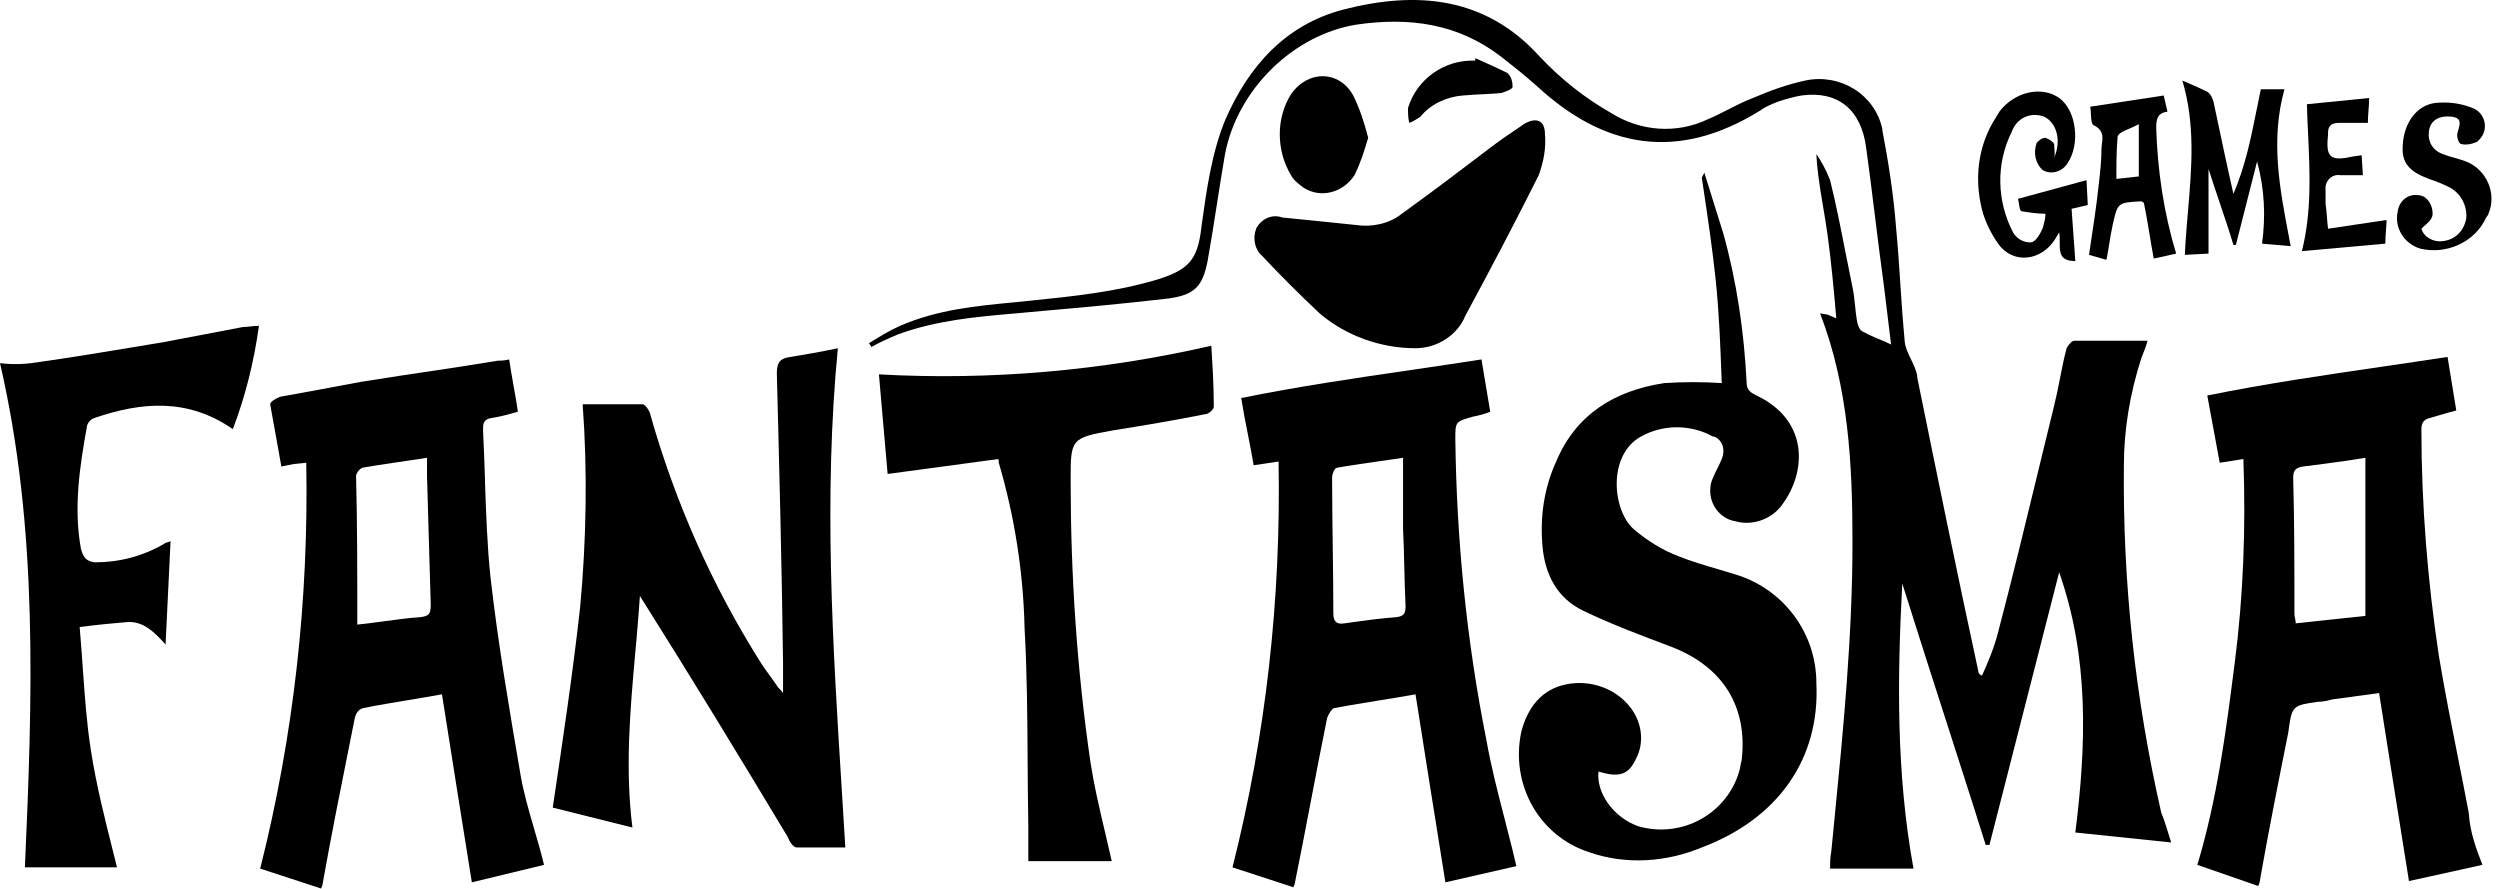 <?xml version="1.0" encoding="utf-8"?>
<svg xmlns="http://www.w3.org/2000/svg" fill="none" height="48" viewBox="0 0 135 48" width="135">
<g clip-path="url(#clip0_12999_7904)">
<path d="M112.067 44.955L117.244 45.493C117.043 44.888 116.908 44.35 116.707 43.88C115.295 37.695 114.623 31.443 114.69 25.123C114.69 23.174 115.026 21.224 115.631 19.342C115.765 19.006 115.899 18.67 115.967 18.401H112C111.866 18.401 111.664 18.67 111.597 18.804C111.455 19.334 111.351 19.864 111.245 20.404C111.15 20.891 111.052 21.387 110.925 21.897C110.618 23.142 110.318 24.381 110.019 25.617L110.013 25.646C109.328 28.472 108.647 31.286 107.9 34.132C107.698 34.939 107.362 35.745 107.026 36.485C106.944 36.444 106.887 36.403 106.854 36.347L106.839 36.314L106.829 36.276C106.826 36.257 106.823 36.237 106.823 36.216C105.681 30.937 104.605 25.658 103.53 20.38V20.283C103.465 19.961 103.323 19.669 103.186 19.386C103.036 19.079 102.892 18.783 102.857 18.468C102.812 18.004 102.774 17.544 102.739 17.085L102.671 16.113L102.621 15.376C102.554 14.35 102.487 13.325 102.387 12.283C102.252 10.535 101.984 8.787 101.648 7.039V6.972C101.245 5.09 99.362 3.947 97.48 4.35C96.538 4.552 95.597 4.888 94.656 5.292C94.178 5.475 93.74 5.699 93.31 5.92C92.953 6.102 92.602 6.282 92.236 6.434C90.555 7.241 88.606 7.107 86.992 6.098C85.58 5.292 84.302 4.283 83.16 3.073C80.202 -0.221 76.437 -0.49 72.538 0.518C69.446 1.325 67.429 3.544 66.152 6.502C65.429 8.276 65.156 10.242 64.891 12.15V12.155L64.888 12.176L64.874 12.283C64.672 14.031 64.202 14.569 62.454 15.107C60.24 15.765 57.973 15.997 55.699 16.23L54.858 16.317C52.706 16.518 50.623 16.72 48.606 17.594C48 17.863 47.462 18.199 46.925 18.535L47.059 18.737C47.258 18.623 47.456 18.522 47.655 18.427C47.928 18.298 48.199 18.181 48.471 18.065C50.56 17.295 52.695 17.11 54.873 16.921C55.359 16.879 55.847 16.836 56.337 16.787C58.622 16.586 60.841 16.384 63.126 16.115C64.538 15.914 64.941 15.443 65.21 14.098C65.391 13.089 65.551 12.06 65.714 11.022C65.854 10.124 65.996 9.221 66.152 8.317C66.824 4.821 69.849 1.863 73.278 1.325C76.101 0.922 78.724 1.258 81.076 3.073C81.681 3.544 82.353 4.081 82.959 4.619C86.656 8.048 90.622 8.72 95.059 5.964C95.328 5.762 95.665 5.628 96.001 5.493C96.404 5.359 96.874 5.224 97.277 5.157C99.227 4.888 100.505 5.897 100.773 7.981C100.941 9.191 101.093 10.418 101.245 11.645C101.396 12.871 101.547 14.098 101.715 15.308L101.758 15.644L101.774 15.787L101.784 15.862C101.895 16.755 102.007 17.656 102.118 18.602C101.881 18.484 101.656 18.391 101.439 18.302L101.239 18.218C101.036 18.133 100.837 18.044 100.639 17.93C100.437 17.863 100.37 17.661 100.303 17.46C100.238 17.133 100.204 16.807 100.171 16.488C100.137 16.151 100.103 15.821 100.034 15.51C99.907 14.9 99.788 14.29 99.668 13.683L99.665 13.668L99.658 13.639L99.655 13.625C99.398 12.309 99.143 11.004 98.824 9.729C98.622 9.191 98.353 8.72 98.085 8.317C98.095 8.548 98.112 8.778 98.134 9.007C98.15 9.17 98.168 9.333 98.189 9.495C98.261 10.06 98.355 10.619 98.451 11.182C98.535 11.68 98.62 12.179 98.689 12.687C98.891 14.165 99.025 15.645 99.16 17.191L98.689 16.989L98.286 16.922C99.833 20.955 100.034 25.123 100.034 29.291C100.034 34.346 99.537 39.4 99.045 44.404L99.042 44.421V44.437L98.891 45.964C98.824 46.3 98.824 46.636 98.824 46.905H103.329C102.387 41.728 102.454 36.619 102.723 31.51C102.962 32.268 103.201 33.025 103.443 33.783L104.024 35.608L104.84 38.152L104.975 38.569L105.994 41.742L106.563 43.522L106.942 44.72L107.228 45.628H107.429L111.194 30.905C112.807 35.477 112.672 40.182 112.067 44.955Z" fill="black"/>
<path d="M93.042 12.552L92.034 9.325L91.898 9.594L91.981 10.154C92.222 11.771 92.458 13.351 92.639 15.039C92.833 16.856 92.903 18.735 92.967 20.495L92.974 20.686C91.967 20.619 90.891 20.619 89.882 20.686C87.193 21.09 85.109 22.367 84.033 24.922C83.361 26.401 83.159 27.947 83.294 29.493C83.428 31.04 84.1 32.317 85.512 32.989C87.059 33.728 88.672 34.334 90.286 34.939C93.042 36.014 94.386 38.166 94.05 41.056C93.983 41.258 93.983 41.46 93.915 41.661C93.243 43.947 90.823 45.292 88.471 44.619C87.126 44.149 86.184 42.804 86.32 41.661C87.395 41.997 87.932 41.863 88.336 40.989C88.807 40.115 88.672 39.039 88.066 38.233C87.26 37.157 85.848 36.687 84.572 36.956C83.227 37.224 82.487 38.233 82.151 39.51C81.546 42.334 83.092 45.157 85.848 46.031C87.798 46.703 89.95 46.569 91.898 45.762C96 44.216 98.286 40.989 98.084 36.888C98.084 34.199 96.336 31.846 93.781 31.04C93.455 30.937 93.129 30.841 92.804 30.746C92.059 30.528 91.324 30.312 90.622 30.031C89.747 29.695 89.008 29.224 88.269 28.619C87.059 27.611 86.79 24.586 88.605 23.577C89.814 22.905 91.294 22.905 92.504 23.577H92.571C93.042 23.779 93.176 24.317 92.974 24.787C92.84 25.123 92.639 25.46 92.504 25.796C92.461 25.882 92.418 25.996 92.393 26.102L92.38 26.161L92.373 26.215L92.37 26.266C92.235 27.14 92.84 28.014 93.713 28.149C94.655 28.418 95.731 28.014 96.269 27.208C97.546 25.46 97.68 22.703 94.857 21.359C94.588 21.224 94.319 21.09 94.319 20.686C94.185 17.93 93.781 15.174 93.042 12.552Z" fill="black"/>
<path clip-rule="evenodd" d="M134.051 46.703L130.084 47.577C129.546 44.216 129.009 40.854 128.471 37.426L125.984 37.762C125.714 37.829 125.445 37.896 125.177 37.896C124.483 37.995 124.13 38.046 123.927 38.247C123.717 38.455 123.667 38.825 123.563 39.577C123.025 42.266 122.488 44.955 122.017 47.644C122.017 47.678 122.001 47.711 121.984 47.745C121.967 47.779 121.949 47.812 121.949 47.846L118.656 46.703C119.731 43.14 120.201 39.51 120.673 35.812C121.143 32.182 121.277 28.485 121.143 24.787L119.865 24.989L119.193 21.358C122.332 20.721 125.469 20.262 128.633 19.8C129.808 19.628 130.986 19.456 132.168 19.274L132.639 22.165C132.28 22.255 131.981 22.345 131.682 22.434L131.227 22.569C131.179 22.578 131.135 22.59 131.095 22.606C131.046 22.624 131.003 22.647 130.966 22.674C130.819 22.778 130.756 22.944 130.756 23.174C130.756 27.274 131.092 31.375 131.698 35.409C132.012 37.296 132.386 39.184 132.762 41.071L132.998 42.263L133.311 43.88C133.378 44.955 133.715 45.829 134.051 46.703ZM127.731 33.258V24.72L127.081 24.824L126.617 24.893C125.84 25.007 125.105 25.099 124.37 25.19C123.966 25.258 123.832 25.392 123.832 25.796C123.899 28.216 123.899 30.636 123.899 33.123C123.899 33.224 123.916 33.308 123.933 33.392L123.947 33.469L123.958 33.531L123.962 33.571C123.965 33.6 123.966 33.63 123.966 33.661L127.731 33.258Z" fill="black" fill-rule="evenodd"/>
<path clip-rule="evenodd" d="M79.53 22.502C79.866 22.434 80.135 22.367 80.472 22.233L80 19.409C78.735 19.607 77.463 19.793 76.189 19.98C73.133 20.427 70.063 20.876 67.025 21.493C67.133 22.176 67.26 22.821 67.386 23.458L67.544 24.267C67.598 24.55 67.649 24.835 67.698 25.123L69.043 24.922C69.177 32.317 68.37 39.645 66.555 46.838L69.849 47.913C69.849 47.846 69.917 47.779 69.917 47.712C70.217 46.243 70.5 44.758 70.785 43.272C71.073 41.766 71.361 40.26 71.665 38.77C71.732 38.569 71.933 38.233 72.068 38.233C72.346 38.18 72.626 38.13 72.909 38.081C73.396 37.997 73.892 37.917 74.391 37.837L75.501 37.656C75.813 37.604 76.125 37.55 76.437 37.493C76.976 40.922 77.513 44.283 78.051 47.645L81.883 46.771C81.815 46.472 81.745 46.178 81.674 45.886C81.529 45.301 81.381 44.727 81.234 44.157C80.873 42.763 80.52 41.398 80.269 39.981C79.194 34.602 78.656 29.157 78.588 23.712C78.588 23.248 78.588 23.013 78.701 22.861C78.817 22.705 79.052 22.638 79.53 22.502ZM75.081 24.821L75.765 24.72V28.552C75.832 29.897 75.832 31.308 75.9 32.72C75.9 33.123 75.832 33.258 75.429 33.325C75.004 33.356 74.579 33.4 74.153 33.451C73.829 33.491 73.504 33.534 73.179 33.58L72.605 33.661C72.202 33.728 72 33.594 72 33.123C72 31.937 71.985 30.766 71.969 29.602L71.966 29.409V29.314L71.947 27.892C71.939 27.192 71.933 26.494 71.933 25.796C71.933 25.594 72.068 25.258 72.202 25.258L72.744 25.166C72.977 25.128 73.21 25.092 73.445 25.057C73.789 25.006 74.138 24.956 74.502 24.904L75.081 24.821Z" fill="black" fill-rule="evenodd"/>
<path clip-rule="evenodd" d="M23.866 37.493C23.248 37.605 22.643 37.706 22.049 37.805L22.035 37.807C21.211 37.944 20.409 38.077 19.63 38.233C19.53 38.258 19.449 38.301 19.383 38.36C19.271 38.459 19.202 38.602 19.16 38.77L18.903 40.054C18.384 42.636 17.874 45.183 17.412 47.779C17.412 47.846 17.344 47.913 17.344 47.981L14.05 46.905C15.865 39.712 16.673 32.384 16.538 24.989L15.865 25.056L15.193 25.191C15.097 24.643 15.001 24.111 14.905 23.58L14.737 22.655L14.589 21.829C14.589 21.695 14.924 21.493 15.126 21.426C16.605 21.157 18.084 20.888 19.495 20.619C20.192 20.506 20.888 20.399 21.583 20.293L22.957 20.087C24.281 19.889 25.596 19.692 26.891 19.476L26.993 19.476C27.121 19.473 27.288 19.461 27.495 19.409C27.564 19.88 27.647 20.35 27.731 20.821L27.77 21.049L27.826 21.359C27.856 21.528 27.884 21.697 27.911 21.866L27.967 22.233C27.495 22.367 27.025 22.502 26.555 22.569C26.084 22.636 26.084 22.905 26.084 23.241C26.129 24.125 26.16 25.016 26.19 25.91V26.043C26.25 27.757 26.309 29.479 26.487 31.174C26.891 34.737 27.495 38.233 28.101 41.796C28.263 42.77 28.548 43.745 28.837 44.735C29.027 45.383 29.218 46.038 29.378 46.703L25.48 47.645L24.728 42.942L23.866 37.493ZM19.294 33.728C19.823 33.673 20.316 33.606 20.789 33.542C21.462 33.45 22.092 33.365 22.723 33.325C23.193 33.258 23.26 33.123 23.26 32.653L23.059 25.729V24.72C21.782 24.922 20.706 25.056 19.563 25.258C19.428 25.325 19.294 25.46 19.227 25.661C19.294 28.283 19.294 30.905 19.294 33.728Z" fill="black" fill-rule="evenodd"/>
<path d="M34.689 21.829H31.463C31.731 25.46 31.664 29.157 31.328 32.787C30.924 36.418 30.386 39.981 29.849 43.611L34.151 44.687C33.747 41.496 34.028 38.344 34.306 35.231L34.309 35.199L34.312 35.168L34.381 34.408L34.428 33.845C34.475 33.29 34.518 32.735 34.554 32.182C37.311 36.552 39.933 40.855 42.554 45.224C42.568 45.264 42.586 45.309 42.609 45.355L42.629 45.394L42.665 45.459C42.682 45.486 42.698 45.513 42.717 45.538C42.745 45.577 42.775 45.614 42.807 45.646C42.875 45.715 42.95 45.762 43.025 45.762H45.647L45.458 42.684C44.96 34.726 44.469 26.845 45.244 18.804C44.302 19.006 43.496 19.14 42.69 19.275C42.151 19.342 41.949 19.544 41.949 20.149L41.952 20.292L41.956 20.421C42.089 25.572 42.219 30.66 42.285 35.813V37.426C42.218 37.325 42.151 37.257 42.092 37.198C42.034 37.14 41.983 37.09 41.949 37.023C41.681 36.619 41.412 36.283 41.143 35.88C38.454 31.645 36.437 27.073 35.093 22.3C35.026 22.098 34.823 21.829 34.689 21.829Z" fill="black"/>
<path d="M53.915 24.787L47.932 25.594L47.462 20.216C53.512 20.552 59.562 20.014 65.412 18.669C65.442 19.168 65.473 19.667 65.497 20.173C65.511 20.461 65.524 20.751 65.531 21.044C65.54 21.347 65.546 21.653 65.546 21.964C65.546 22.098 65.278 22.367 65.075 22.367C63.394 22.703 61.782 22.972 60.101 23.241C57.815 23.644 57.815 23.712 57.815 25.93C57.815 31.039 58.151 36.148 58.89 41.19C58.981 41.78 59.094 42.369 59.221 42.961C59.297 43.319 59.378 43.677 59.461 44.037L59.645 44.822L59.655 44.863L59.668 44.919C59.791 45.442 59.915 45.969 60.034 46.501H55.529V44.619C55.507 43.435 55.5 42.25 55.492 41.066C55.477 38.687 55.462 36.309 55.327 33.93C55.26 30.905 54.79 27.88 53.915 24.922C53.983 24.989 53.915 24.922 53.915 24.787Z" fill="black"/>
<path d="M1.345 46.837H6.319L6.122 46.052L6.115 46.021C5.648 44.17 5.201 42.395 4.908 40.518C4.68 39.061 4.576 37.572 4.469 36.053L4.412 35.251C4.379 34.791 4.343 34.328 4.302 33.862C5.311 33.728 6.05 33.661 6.858 33.593C7.731 33.526 8.336 34.131 8.941 34.804L9.21 29.224C9.076 29.291 8.941 29.291 8.874 29.358C7.731 30.03 6.453 30.367 5.11 30.367C4.705 30.299 4.504 30.165 4.369 29.627C3.966 27.409 4.302 25.19 4.705 22.972C4.756 22.823 4.842 22.711 4.965 22.635L5.02 22.605L5.067 22.584L5.11 22.568C7.664 21.694 10.151 21.493 12.572 23.173C13.244 21.425 13.714 19.543 13.983 17.593C13.806 17.593 13.647 17.612 13.498 17.63C13.364 17.646 13.236 17.661 13.109 17.661L8.874 18.468L7.957 18.621C5.857 18.972 3.795 19.317 1.681 19.61C1.475 19.636 1.26 19.652 1.043 19.658C0.691 19.668 0.333 19.652 0 19.61C2.084 28.619 1.748 37.694 1.345 46.837Z" fill="black"/>
<path d="M76.436 18.804C74.553 18.804 72.671 18.131 71.26 16.922C70.184 15.913 69.175 14.905 68.167 13.829C67.764 13.493 67.63 12.888 67.831 12.35C68.1 11.812 68.705 11.543 69.242 11.745L70.85 11.906C71.651 11.987 72.442 12.068 73.21 12.148C74.083 12.283 75.025 12.081 75.697 11.543C77.357 10.348 79.016 9.088 80.676 7.826L80.739 7.779C81.061 7.537 81.383 7.32 81.691 7.112L81.737 7.08L82.103 6.832L82.285 6.703C82.957 6.3 83.428 6.501 83.428 7.241C83.495 7.98 83.361 8.72 83.092 9.459C81.814 12.014 80.469 14.569 79.125 17.056C78.721 18.064 77.646 18.804 76.436 18.804Z" fill="black"/>
<path d="M122.15 13.157L123.697 13.292L123.612 12.847V12.841C123.1 10.174 122.598 7.558 123.361 4.821H122.083C122.003 5.197 121.928 5.573 121.854 5.949C121.552 7.455 121.25 8.962 120.605 10.468C120.201 8.72 119.865 7.04 119.529 5.493C119.485 5.36 119.44 5.227 119.357 5.114C119.339 5.09 119.32 5.067 119.299 5.046C119.269 5.013 119.234 4.983 119.193 4.956C118.946 4.832 118.673 4.709 118.392 4.585L117.848 4.351C118.553 6.717 118.354 9.046 118.152 11.393C118.104 11.958 118.056 12.524 118.018 13.091L118.001 13.397L117.982 13.762L119.26 13.695V9.124C119.447 9.713 119.635 10.27 119.819 10.812L119.865 10.952C120.126 11.721 120.376 12.462 120.605 13.225H120.739L121.882 8.72C122.286 10.199 122.353 11.678 122.15 13.157Z" fill="black"/>
<path d="M110.925 8.518C111.328 7.577 111.059 6.636 110.386 6.3C109.647 6.031 108.907 6.367 108.638 7.107C107.765 8.854 107.832 10.871 108.705 12.552C108.907 12.888 109.244 13.09 109.647 13.09C109.916 13.09 110.185 12.619 110.319 12.283L110.352 12.15C110.407 11.943 110.453 11.766 110.453 11.543C110.05 11.543 109.58 11.476 109.177 11.409C109.042 11.409 109.042 11.006 108.974 10.737L112.672 9.728L112.74 11.073L111.865 11.275L112.067 14.098C111.219 14.098 111.222 13.617 111.226 13.094C111.227 12.912 111.228 12.725 111.194 12.552L110.992 12.888C110.252 14.098 108.705 14.3 107.899 13.157C107.429 12.485 107.093 11.745 106.958 11.006C106.622 9.392 106.89 7.712 107.765 6.367L107.808 6.292L107.844 6.234L107.867 6.199L107.913 6.124L107.926 6.101L107.966 6.031C108.773 4.955 110.252 4.619 111.194 5.291C112.134 5.964 112.336 7.779 111.664 8.787C111.395 9.258 110.789 9.459 110.319 9.191C109.916 8.854 109.781 8.249 109.983 7.712C110.117 7.577 110.252 7.443 110.453 7.443C110.655 7.51 110.858 7.644 110.925 7.779C110.925 7.863 110.931 7.947 110.938 8.029L110.941 8.053L110.944 8.097C110.951 8.183 110.956 8.266 110.953 8.344C110.951 8.406 110.942 8.464 110.925 8.518Z" fill="black"/>
<path d="M73.141 9.459C73.478 8.787 73.68 8.115 73.882 7.442C73.68 6.636 73.411 5.829 73.075 5.157C72.335 3.812 70.654 3.745 69.714 5.089C68.906 6.367 68.906 8.115 69.714 9.459C69.828 9.689 70.041 9.869 70.269 10.043L70.386 10.132C71.326 10.736 72.537 10.4 73.141 9.459Z" fill="black"/>
<path clip-rule="evenodd" d="M116.841 5.157L117.042 6.031C116.505 6.098 116.436 6.434 116.436 6.905C116.505 9.191 116.841 11.476 117.512 13.695L116.302 13.964C116.218 13.514 116.145 13.076 116.075 12.649C115.976 12.056 115.882 11.486 115.764 10.938C115.743 10.938 115.729 10.932 115.717 10.922L115.697 10.905C115.681 10.888 115.664 10.871 115.63 10.871C114.984 10.905 114.664 10.922 114.472 11.087C114.284 11.248 114.217 11.551 114.084 12.149C114.011 12.48 113.957 12.812 113.902 13.155L113.845 13.502L113.823 13.631C113.801 13.762 113.776 13.895 113.748 14.031L112.807 13.762C113.009 12.418 113.21 11.14 113.344 9.863C113.412 9.258 113.479 8.653 113.479 8.048C113.479 7.644 113.748 7.107 113.076 6.77C112.939 6.725 112.925 6.465 112.91 6.176C112.903 6.038 112.896 5.893 112.874 5.762L116.841 5.157ZM115.496 9.527V6.703C115.025 6.972 114.42 7.107 114.352 7.375C114.285 8.115 114.285 8.922 114.285 9.661L115.496 9.527Z" fill="black" fill-rule="evenodd"/>
<path d="M131.899 13.022C131.428 13.089 130.891 12.82 130.756 12.35C130.81 12.295 130.868 12.243 130.924 12.193L130.944 12.175C131.16 11.983 131.361 11.803 131.361 11.543C131.361 11.207 131.227 10.871 130.958 10.669L130.932 10.647L130.9 10.627C130.87 10.611 130.835 10.595 130.798 10.582C130.719 10.554 130.626 10.535 130.555 10.535C130.017 10.467 129.546 10.871 129.479 11.409C129.277 12.283 129.814 13.156 130.689 13.425C132.101 13.762 133.646 13.089 134.252 11.745C134.308 11.688 134.341 11.632 134.364 11.576C134.378 11.543 134.389 11.51 134.4 11.477L134.423 11.411C134.432 11.388 134.442 11.364 134.454 11.341C134.79 10.198 134.118 8.988 132.974 8.652L132.841 8.61C132.723 8.573 132.608 8.54 132.498 8.509C132.29 8.45 132.094 8.394 131.899 8.316C131.361 8.114 131.092 7.644 131.159 7.106C131.227 6.501 131.698 6.232 132.37 6.299C132.974 6.367 132.84 6.703 132.706 7.173C132.68 7.254 132.685 7.367 132.709 7.473C132.747 7.633 132.827 7.778 132.907 7.778C133.176 7.846 133.512 7.778 133.782 7.644C133.916 7.509 134.051 7.375 134.118 7.173C134.319 6.636 134.051 6.03 133.512 5.829C132.84 5.56 132.168 5.493 131.495 5.56C130.487 5.694 129.814 6.636 129.747 7.846C129.68 8.787 130.084 9.257 131.159 9.661C131.563 9.795 131.899 9.93 132.303 10.131C132.907 10.467 133.243 11.14 133.176 11.812C133.042 12.484 132.571 12.955 131.899 13.022Z" fill="black"/>
<path d="M124.572 5.628L127.932 5.292C127.932 5.446 127.925 5.593 127.915 5.737L127.9 5.964L127.896 6C127.881 6.207 127.865 6.414 127.865 6.636H126.32C125.917 6.636 125.714 6.771 125.714 7.174V7.309C125.58 8.519 125.849 8.72 127.059 8.451L127.529 8.384L127.596 9.46H126.387C125.984 9.393 125.647 9.662 125.58 10.065V11.006C125.617 11.224 125.633 11.443 125.652 11.682C125.667 11.886 125.684 12.104 125.714 12.351L128.874 11.88C128.874 12.033 128.86 12.213 128.844 12.409V12.434C128.826 12.662 128.807 12.91 128.807 13.157L124.303 13.561C124.832 11.439 124.735 9.359 124.639 7.288V7.281C124.612 6.73 124.586 6.179 124.572 5.628Z" fill="black"/>
<path d="M80.402 3.47L79.663 3.14V3.274C77.983 3.207 76.503 4.283 76.033 5.829C76.033 6.098 76.033 6.367 76.1 6.636C76.302 6.568 76.503 6.434 76.705 6.3C77.243 5.627 78.117 5.224 78.991 5.157C79.467 5.113 79.916 5.098 80.354 5.074C80.596 5.062 80.835 5.046 81.075 5.022C81.277 4.955 81.68 4.821 81.68 4.686C81.68 4.417 81.613 4.148 81.411 3.947C81.093 3.788 80.753 3.629 80.402 3.47Z" fill="black"/>
</g>
<defs>
<clipPath id="clip0_12999_7904">
<rect fill="white" height="48" width="135"/>
</clipPath>
</defs>
</svg>